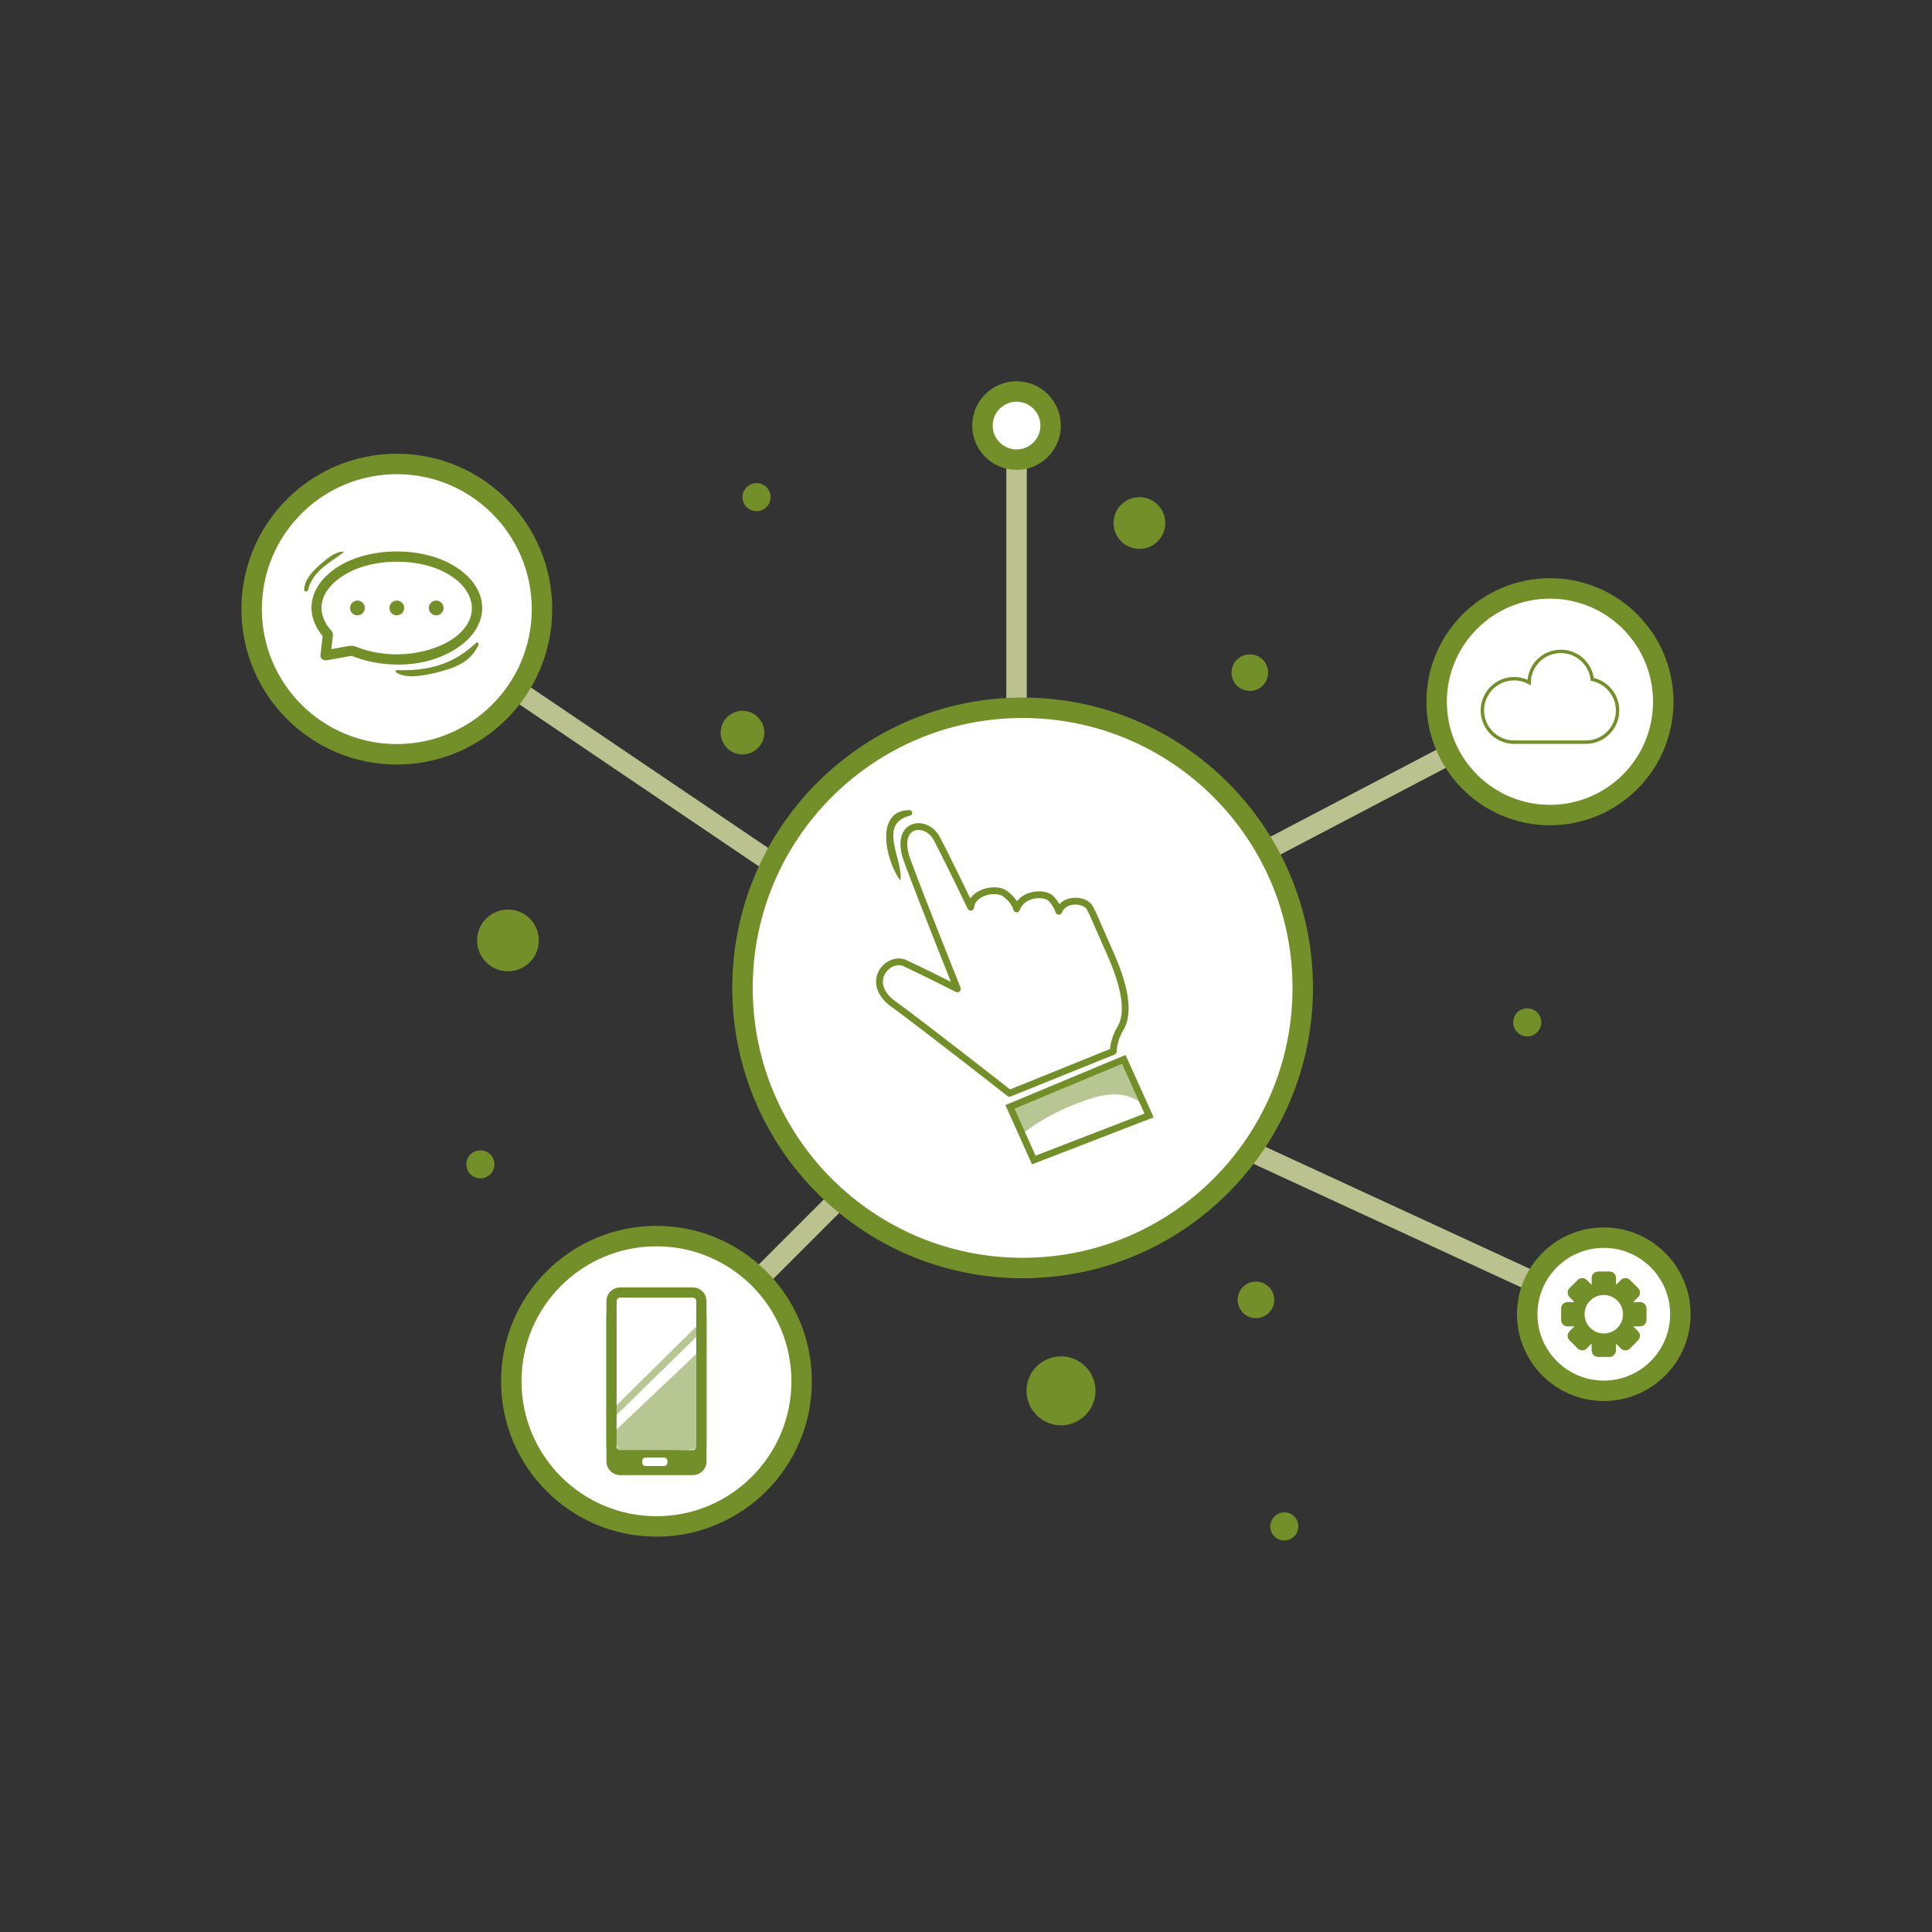 <?xml version="1.0" encoding="utf-8"?>
<!-- Generator: Adobe Illustrator 23.0.6, SVG Export Plug-In . SVG Version: 6.00 Build 0)  -->
<svg version="1.1" xmlns="http://www.w3.org/2000/svg" xmlns:xlink="http://www.w3.org/1999/xlink" x="0px" y="0px"
	 viewBox="0 0 566.93 566.93" style="enable-background:new 0 0 566.93 566.93;" xml:space="preserve">
<rect x="0" y="0" width="566.93" height="566.93" fill="#333333" stroke="none"/>
<style type="text/css">
	.st0{display:none;}
	.st1{fill:none;stroke:#BBC28F;stroke-width:6;stroke-linecap:round;stroke-linejoin:round;stroke-miterlimit:10;}
	.st2{fill:#FFFFFF;}
	.st3{fill:#738F29;}
	.st4{opacity:0.5;fill:#738F29;}
	.st5{opacity:0.5;}
	.st6{fill:none;stroke:#738F29;stroke-width:7;stroke-linecap:round;stroke-linejoin:round;stroke-miterlimit:10;}
	.st7{fill:#9AA95C;}
	.st8{fill:#BBC28F;}
	.st9{fill:none;stroke:#BBC28F;stroke-width:6;stroke-miterlimit:10;}
	.st10{fill:#FFFFFF;stroke:#738F29;stroke-width:6;stroke-miterlimit:10;}
	.st11{fill:#FFFFFF;stroke:#738F29;stroke-width:2;stroke-linecap:round;stroke-linejoin:round;stroke-miterlimit:10;}
	.st12{fill:#738F29;stroke:#738F29;stroke-width:3;stroke-linecap:round;stroke-linejoin:round;stroke-miterlimit:10;}
	.st13{fill:#FFFFFF;stroke:#738F29;stroke-width:3;stroke-linecap:round;stroke-linejoin:round;stroke-miterlimit:10;}
	.st14{fill:#FFFFFF;stroke:#738F29;stroke-miterlimit:10;}
	.st15{fill:#FFFFFF;stroke:#738F29;stroke-width:5;stroke-miterlimit:10;}
	.st16{fill:none;stroke:#738F29;stroke-width:4;stroke-linecap:round;stroke-linejoin:round;stroke-miterlimit:10;}
	.st17{fill:none;stroke:#738F29;stroke-width:4;stroke-miterlimit:10;}
	.st18{opacity:0.5;fill:#738F29;stroke:#738F29;stroke-width:2;stroke-linecap:round;stroke-linejoin:round;stroke-miterlimit:10;}
	.st19{fill:#738F29;stroke:#738F29;stroke-width:2;stroke-linecap:round;stroke-linejoin:round;stroke-miterlimit:10;}
	.st20{opacity:0.5;fill:#738F29;stroke:#738F29;stroke-linecap:round;stroke-linejoin:round;stroke-miterlimit:10;}
	.st21{fill:#FFFFFF;stroke:#738F29;stroke-width:8;stroke-linecap:round;stroke-linejoin:round;stroke-miterlimit:10;}
	.st22{fill:#BBC28F;stroke:#738F29;stroke-width:8;stroke-linecap:round;stroke-linejoin:round;stroke-miterlimit:10;}
	.st23{fill:#FFFFFF;stroke:#738F29;stroke-width:12;stroke-linecap:round;stroke-linejoin:round;stroke-miterlimit:10;}
</style>
<g id="Ebene_2" class="st0">
</g>
<g id="Ebene_1">
	<g>
		<g>
			<g>
				<g>
					<line class="st9" x1="298.3" y1="207.71" x2="298.3" y2="124.88"/>
					<line class="st9" x1="366.89" y1="337.78" x2="470.62" y2="385.65"/>
					<line class="st9" x1="245.95" y1="352" x2="192.63" y2="405.32"/>
					<line class="st9" x1="371.69" y1="249.49" x2="454.82" y2="205.92"/>
					<line class="st9" x1="226.5" y1="253.19" x2="131.53" y2="188.95"/>
					<circle class="st10" cx="300.08" cy="289.89" r="82.2"/>
					<circle class="st10" cx="298.3" cy="124.88" r="10"/>
					<circle class="st10" cx="454.82" cy="205.92" r="33.25"/>
					<circle class="st10" cx="470.62" cy="385.65" r="22.47"/>
					<circle class="st10" cx="192.63" cy="405.32" r="42.6"/>
					<circle class="st10" cx="116.44" cy="178.74" r="42.6"/>
				</g>
				<g>
					<polygon class="st2" points="296.37,324.8 329.77,310.87 337.19,327.32 303.36,340.4 					"/>
					<path class="st3" d="M329.26,312.17l6.58,14.6l-31.96,12.35l-6.18-13.79L329.26,312.17 M330.28,309.57l-35.25,14.7l7.8,17.4
						l35.7-13.8L330.28,309.57L330.28,309.57z"/>
				</g>
				<path class="st11" d="M296.23,320.82l30.45-12.3c0,0,0-3.3,2.1-6.75c2.1-3.45,2.4-9.9-3-22.05s-4.58-10.6-5.93-13.24
					c-1.35-2.64-7.53-3.13-9.16,0.92c0,0-0.52-1.97-2.32-3.77c-1.8-1.8-8.37-1.69-10.06,3.09c0,0-0.36-2.27-3.44-4.52
					c-2.61-1.91-9.67-0.49-10,4.01c0,0-6.92-14.34-10.01-20.19c-3.09-5.85-12.77-4.73-8.61,6.58c4.16,11.31,14.68,37.57,14.68,37.57
					s-10.54-5.32-15.41-7.54c-4.88-2.21-12.11,5.66-3.3,12.04S296.23,320.82,296.23,320.82z"/>
				<g>
					<g>
						<path class="st3" d="M264.27,258.08c0.57-6.23-6.76-16.35,2.83-18.77c0.89-0.22,0.7-1.59-0.21-1.59
							c-10.55,0.02-6.74,15.36-2.84,20.42C264.12,258.24,264.26,258.21,264.27,258.08L264.27,258.08z"/>
					</g>
				</g>
				<path class="st4" d="M299.69,332.92c0.28-0.06,7.65-6.64,20.81-10.69c13.16-4.05,16.82,4.56,16.82,4.56l-7.48-16.14
					l-33.69,14.01L299.69,332.92z"/>
				<g>
					<g>
						<path class="st2" d="M116.44,163.31c-13.01,0-23.56,6.75-23.56,15.09c0,2.84,1.22,5.49,3.35,7.75l-0.7,6.16l7.76-1.4
							c3.76,1.62,8.28,2.57,13.15,2.57c13.01,0,23.56-6.75,23.56-15.09C140,170.07,129.45,163.31,116.44,163.31z"/>
						<g>
							<path class="st3" d="M116.44,161.81c-7.33,0.04-15.4,2-20.79,7.27c-2.09,2.04-3.7,4.67-4.13,7.58
								c-0.59,3.97,1,7.64,3.65,10.54c-0.15-0.35-0.29-0.71-0.44-1.06c-0.23,2.05-0.47,4.11-0.7,6.16c-0.12,1.05,1.05,1.6,1.9,1.45
								c2.59-0.47,5.18-0.93,7.76-1.4c-0.39-0.05-0.77-0.1-1.16-0.15c10.45,4.42,24.51,3.95,33.56-3.48
								c3.29-2.7,5.73-6.75,5.38-11.13c-0.37-4.54-3.31-8.19-6.94-10.71C129.31,163.26,122.71,161.85,116.44,161.81
								c-1.93-0.01-1.93,2.99,0,3c6.01,0.03,12.45,1.41,17.29,5.18c3.49,2.72,5.84,6.97,4.23,11.39c-1.77,4.86-7.1,7.75-11.76,9.18
								c-6.51,2-13.79,1.93-20.25-0.23c-1.16-0.39-2.17-1.01-3.4-0.8c-0.86,0.15-1.72,0.31-2.59,0.46
								c-1.61,0.29-3.23,0.58-4.84,0.87c0.63,0.48,1.27,0.96,1.9,1.45c0.2-1.73,0.4-3.46,0.59-5.19c0.03-0.28,0.11-0.6,0.1-0.88
								c-0.01-0.79-0.51-1.19-0.99-1.77c-1.16-1.41-2.04-3.12-2.29-4.94c-0.82-5.98,4.79-10.34,9.69-12.39
								c3.89-1.63,8.11-2.3,12.31-2.33C118.37,164.8,118.37,161.8,116.44,161.81z"/>
						</g>
					</g>
					<g>
						<circle class="st3" cx="104.88" cy="178.4" r="2.17"/>
						<circle class="st3" cx="116.44" cy="178.4" r="2.17"/>
						<circle class="st3" cx="128" cy="178.4" r="2.17"/>
					</g>
				</g>
				<g>
					<g>
						<path class="st12" d="M181.97,383.62h21.32c1.4,0,2.53,1.13,2.53,2.53v42.69c0,1.4-1.13,2.53-2.53,2.53h-21.32
							c-1.4,0-2.53-1.13-2.53-2.53v-42.69C179.44,384.75,180.57,383.62,181.97,383.62z"/>
						<path class="st13" d="M181.97,379.27h21.32c1.4,0,2.53,1.13,2.53,2.53v42.69c0,1.4-1.13,2.53-2.53,2.53h-21.32
							c-1.4,0-2.53-1.13-2.53-2.53V381.8C179.44,380.4,180.57,379.27,181.97,379.27z"/>
						<path class="st2" d="M189.43,430.19h5.44c0.54,0,0.97-0.44,0.97-0.98v-0.51c0-0.54-0.44-0.98-0.97-0.98h-5.44
							c-0.54,0-0.98,0.44-0.98,0.98v0.51C188.45,429.75,188.89,430.19,189.43,430.19z"/>
					</g>
					<polygon class="st4" points="180.08,420.26 204.97,396.69 204.97,425.16 181.75,426.94 					"/>
					<polygon class="st4" points="180.08,416.04 204.97,391.68 204.97,388.6 179.44,413.84 					"/>
				</g>
				<g>
					<g>
						<path class="st3" d="M116.24,197.3c3.12,2.23,9.76,0.65,13.25-0.31c4.93-1.36,8.65-3.01,10.93-7.74
							c0.23-0.47-0.33-0.95-0.74-0.57c-6.78,6.34-14.1,8.25-23.27,7.97C116.05,196.63,115.98,197.11,116.24,197.3L116.24,197.3z"/>
					</g>
				</g>
				<g>
					<g>
						<path class="st3" d="M90.36,173.19c1.43-5.62,6.04-7.81,10.34-11.01c0.12-0.09,0.1-0.31-0.08-0.31
							c-2.64,0.09-5.22,2.52-7.12,4.2c-2.05,1.82-4.11,4.1-4.25,6.96C89.22,173.68,90.2,173.8,90.36,173.19L90.36,173.19z"/>
					</g>
				</g>
				<path class="st14" d="M467.24,199.35c-0.54-4.62-4.47-8.21-9.24-8.21c-5.08,0-9.2,4.07-9.3,9.12c-1.31-0.7-2.81-1.1-4.4-1.1
					c-5.14,0-9.31,4.17-9.31,9.31c0,5.14,4.17,9.31,9.31,9.31h21.06c5.14,0,9.31-4.17,9.31-9.31
					C474.66,203.97,471.48,200.22,467.24,199.35z"/>
			</g>
			<circle class="st3" cx="149.06" cy="275.96" r="9.06"/>
			<circle class="st3" cx="217.88" cy="214.98" r="6.41"/>
			<circle class="st3" cx="334.35" cy="153.48" r="7.59"/>
			<circle class="st3" cx="366.75" cy="197.38" r="5.37"/>
			<circle class="st3" cx="368.55" cy="381.44" r="5.37"/>
			<circle class="st3" cx="311.34" cy="408.13" r="10.12"/>
			<circle class="st3" cx="376.87" cy="447.92" r="4.12"/>
			<circle class="st3" cx="448.16" cy="300" r="4.12"/>
			<circle class="st3" cx="140.97" cy="341.67" r="4.12"/>
			<circle class="st3" cx="222" cy="145.88" r="4.12"/>
		</g>
		<path class="st3" d="M481.28,382.08h-2.03l1.44-1.44c0.73-0.73,0.73-1.93,0-2.66l-2.39-2.39c-0.73-0.73-1.93-0.73-2.66,0
			l-1.44,1.44V375c0-1.04-0.84-1.88-1.88-1.88h-3.38c-1.04,0-1.88,0.84-1.88,1.88v2.03l-1.44-1.44c-0.73-0.73-1.93-0.73-2.66,0
			l-2.39,2.39c-0.73,0.73-0.73,1.93,0,2.66l1.44,1.44h-2.03c-1.04,0-1.88,0.84-1.88,1.88v3.38c0,1.04,0.84,1.88,1.88,1.88H462
			l-1.44,1.44c-0.73,0.73-0.73,1.93,0,2.66l2.39,2.39c0.73,0.73,1.93,0.73,2.66,0l1.44-1.44v2.03c0,1.04,0.84,1.88,1.88,1.88h3.38
			c1.04,0,1.88-0.84,1.88-1.88v-2.03l1.44,1.44c0.73,0.73,1.93,0.73,2.66,0l2.39-2.39c0.73-0.73,0.73-1.93,0-2.66l-1.44-1.44h2.03
			c1.04,0,1.88-0.84,1.88-1.88v-3.38C483.16,382.92,482.32,382.08,481.28,382.08z M471.91,391.15c-4.11,0.91-7.7-2.67-6.79-6.79
			c0.46-2.07,2.13-3.75,4.21-4.21c4.11-0.91,7.7,2.67,6.79,6.79C475.66,389.02,473.99,390.69,471.91,391.15z"/>
	</g>
</g>
</svg>
